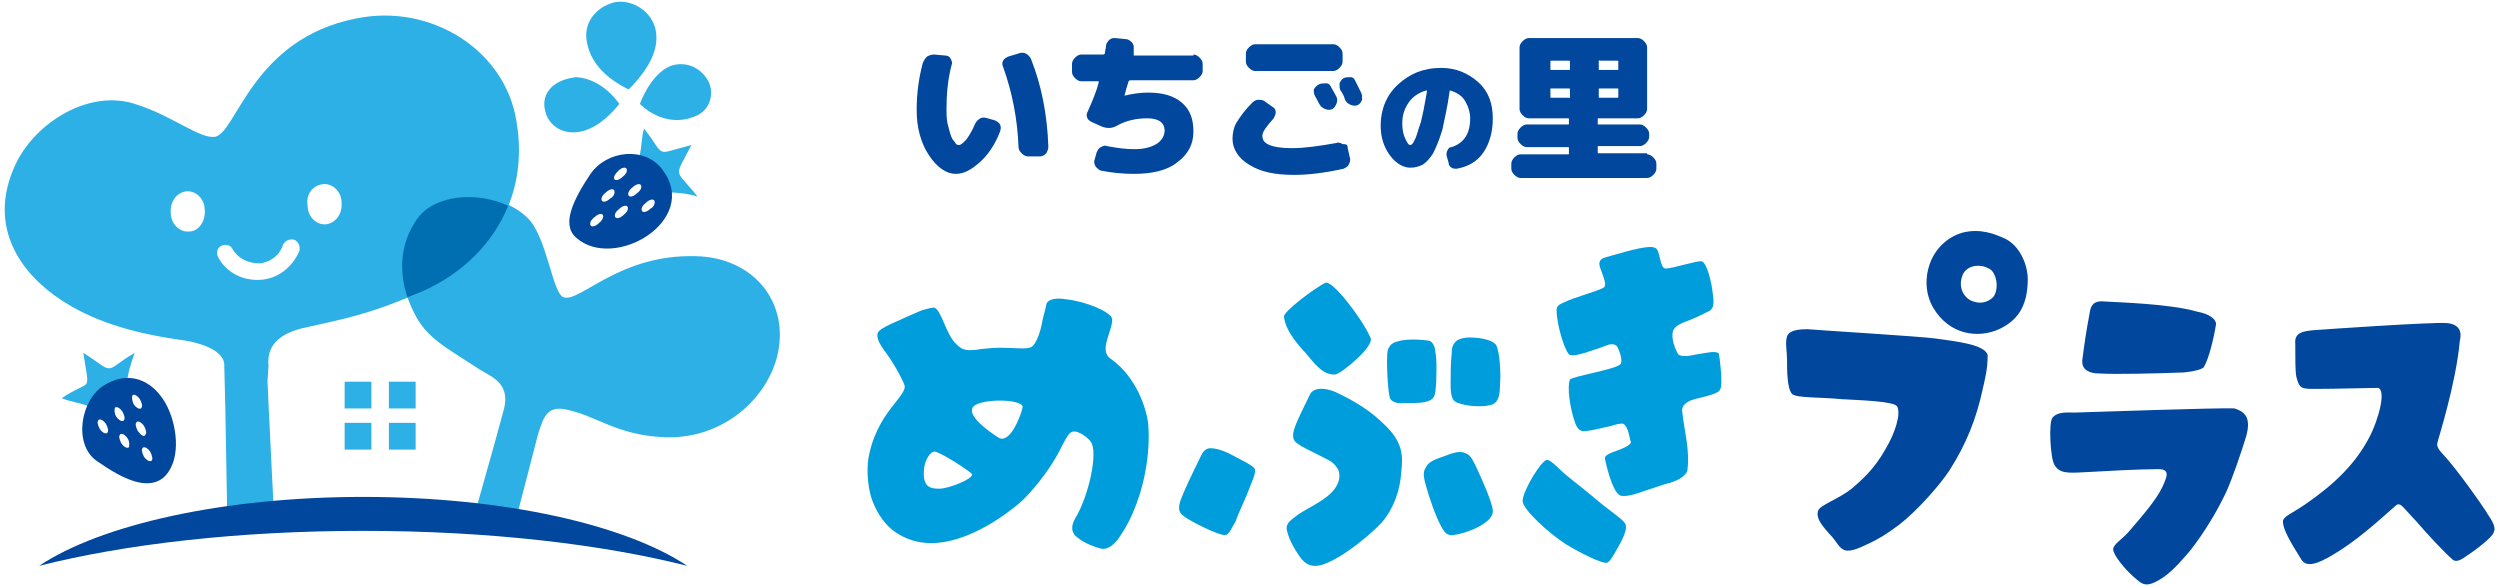 <?xml version="1.0" encoding="utf-8"?>
<!-- Generator: Adobe Illustrator 26.3.1, SVG Export Plug-In . SVG Version: 6.00 Build 0)  -->
<svg version="1.1" id="レイヤー_1" xmlns="http://www.w3.org/2000/svg" xmlns:xlink="http://www.w3.org/1999/xlink" x="0px"
	 y="0px" viewBox="0 0 243 57" style="enable-background:new 0 0 243 57;" xml:space="preserve">
<style type="text/css">
	.st0{fill:#2CB0E6;}
	.st1{fill:#00479D;}
	.st2{fill:#006FB2;}
	.st3{fill:#009DDC;}
</style>
<g>
	<g>
		<g>
			<g>
				<g>
					<path class="st0" d="M67.2,14.1c-0.8,1.6-1.2,2.1-1.2,2.6c0,0.5,0.6,0.9,1.8,2.4c-1-0.3-2-0.4-3-0.4c-0.7,0-3.4-1.7-2.8-3
						c0.4-1,0.3-2.2,0.6-3.2c1.1,1.4,1.3,2,1.7,2.2C64.7,14.9,65.2,14.6,67.2,14.1z"/>
					<path class="st0" d="M8.1,34.3c1.6,1,2,1.5,2.5,1.5c0.5,0,0.9-0.6,2.5-1.5c-0.4,1-0.7,2.1-0.8,3.2c-0.1,0.6-2.1,2.9-3.2,2.2
						c-0.9-0.5-2.2-0.6-3.1-1c1.5-1,2.2-1.1,2.4-1.4C8.6,36.9,8.4,36.3,8.1,34.3z"/>
					<g>
						<path class="st0" d="M63.8,3.5c0.1,2-1.4,3.9-2.7,5.2c-2-1-3.8-2.5-4.1-4.9c-0.2-1.8,1.1-3,2.2-3.4
							C60.9-0.4,63.7,0.9,63.8,3.5z"/>
						<path class="st0" d="M56,7.5c1.7,0.1,3.2,1.2,4.2,2.6c-1.2,1.5-2.4,2.3-3.4,2.6c-2,0.6-3.5-0.5-3.8-1.9
							C52.6,9.4,53.4,7.8,56,7.5z"/>
						<path class="st0" d="M65.2,6.4c-2,0.8-3,3.7-3,3.7s2.4,2.6,5.6,1.1c1.4-0.7,1.6-2.4,1-3.4C68.1,6.6,66.7,5.9,65.2,6.4z"/>
					</g>
					<path class="st0" d="M29.4,31.9c3.9-0.9,6.2-1.2,11.7-3.6c6.4-2.8,10.4-9,9.1-16.5c-1.1-7-8.4-11.5-15.6-10
						C24.5,3.8,23,12.9,20.9,13.3c-1.5,0.2-4.1-2-7.5-3.1C8.8,8.5,3.4,11.9,1.5,16c-2.8,6,0.5,10.6,4.5,13.2
						c2.9,1.9,6.5,3.1,11.3,3.8c1.7,0.2,4.6,0.9,4.5,2.6l0.1,4l0.2,11.3l1.1,0.7l3.5-0.2c0,0-0.7-13.9-0.7-14.4l0.1-1.4
						C25.9,33.7,27,32.5,29.4,31.9z M18.4,22.5c-0.9,0.1-1.8-0.7-1.8-1.8c-0.1-1.1,0.6-2,1.5-2.1c0.9-0.1,1.8,0.7,1.8,1.8
						C20,21.5,19.3,22.5,18.4,22.5z M31.4,17.9c0.9-0.1,1.8,0.7,1.8,1.8c0.1,1.1-0.6,2-1.5,2.1c-0.9,0.1-1.8-0.7-1.8-1.8
						C29.7,18.9,30.4,18,31.4,17.9z M25.3,27.2c-1.7,0.1-3.3-0.7-4.1-2.2c-0.2-0.4-0.1-0.9,0.3-1.1c0.4-0.2,0.9-0.1,1.1,0.3
						c0.5,0.9,1.5,1.4,2.6,1.4c1.1-0.1,2-0.8,2.3-1.8c0.2-0.4,0.6-0.6,1.1-0.5c0.4,0.2,0.6,0.6,0.5,1.1C28.4,26,27,27.1,25.3,27.2z"
						/>
					<path class="st0" d="M55,39.8c3,0.6,4.9,2.5,9.6,2.7c5.4,0.2,9.7-3.4,10.9-7.7c1.4-5.3-2.2-9.8-7.9-9.9
						c-7.4-0.2-11.2,4.5-12.8,4c-1.1-0.3-1.6-5.8-3.5-7.7c-2.7-2.7-8.6-2.9-10.7-0.1c-2.3,3.1-1.7,6.7-0.3,9.4
						c1.2,2.4,3.1,3.3,6.3,5.4c1.1,0.7,3,1.3,2.4,3.8L48.1,43l-1.8,6.4l-0.1,2.2l4-0.1c0,0-0.3,0.2,0-1.2l2.1-8.1
						C52.8,40.7,53.1,39.4,55,39.8z"/>
				</g>
			</g>
			<g>
				<rect x="33.5" y="37.1" class="st0" width="2.6" height="2.6"/>
				<rect x="37.8" y="37.1" class="st0" width="2.6" height="2.6"/>
				<rect x="33.5" y="41.1" class="st0" width="2.6" height="2.6"/>
				<rect x="37.8" y="41.1" class="st0" width="2.6" height="2.6"/>
			</g>
		</g>
		<path class="st1" d="M66.8,55c-6-4-17.8-6.7-31.5-6.7C21.7,48.3,9.8,51,3.8,55c8.3-2.1,19.3-3.4,31.5-3.4S58.5,52.9,66.8,55z"/>
		<path class="st2" d="M49.4,20c-3-1.4-7.1-1.1-8.8,1.2c-1.8,2.5-1.8,5.3-1,7.7c0.5-0.2,1-0.4,1.5-0.6C44.9,26.6,47.9,23.7,49.4,20z
			"/>
		<path class="st1" d="M16.3,39.6c-1.1-2.3-3.4-3.8-6.1-2.2c-2.4,1.4-3.1,5.8-0.8,7.4c2.7,1.9,4.9,2.8,6.4,1.7
			C17.6,45,17.3,41.7,16.3,39.6z M10.4,42.1c-0.2,0.1-0.5-0.1-0.7-0.4c-0.2-0.4-0.3-0.7-0.1-0.9c0.2-0.1,0.5,0.1,0.7,0.4
			C10.5,41.6,10.6,41.9,10.4,42.1z M11.2,39.6c0.2-0.1,0.5,0.1,0.7,0.4c0.2,0.4,0.3,0.7,0.1,0.9c-0.2,0.1-0.5-0.1-0.7-0.4
			S11.1,39.7,11.2,39.6z M12.5,43.5c-0.2,0.1-0.5-0.1-0.7-0.4c-0.2-0.4-0.3-0.7-0.1-0.9c0.2-0.1,0.5,0.1,0.7,0.4
			S12.6,43.4,12.5,43.5z M12.9,38.4c0.2-0.1,0.5,0.1,0.7,0.4c0.2,0.4,0.3,0.7,0.1,0.9c-0.2,0.1-0.5-0.1-0.7-0.4
			C12.8,38.9,12.8,38.5,12.9,38.4z M13.4,41.9c-0.2-0.4-0.3-0.7-0.1-0.9c0.2-0.1,0.5,0.1,0.7,0.4c0.2,0.4,0.3,0.7,0.1,0.9
			C14,42.5,13.7,42.3,13.4,41.9z M14.7,44.8c-0.2,0.1-0.5-0.1-0.7-0.4c-0.2-0.4-0.3-0.7-0.1-0.9c0.2-0.1,0.5,0.1,0.7,0.4
			C14.8,44.3,14.9,44.7,14.7,44.8z"/>
		<path class="st1" d="M64.4,16.5c-1.7-2.3-5.4-1.9-7,0.4c-1.6,2.4-2.9,4.9-1.4,6.2C59.7,26.4,68.1,21.4,64.4,16.5z M58.2,21.7
			c-0.3,0.3-0.7,0.4-0.8,0.2c-0.1-0.2,0-0.5,0.4-0.8c0.3-0.3,0.7-0.4,0.8-0.2C58.7,21,58.6,21.4,58.2,21.7z M59.3,19.3
			c-0.3,0.3-0.7,0.4-0.8,0.2c-0.1-0.2,0-0.5,0.4-0.8c0.3-0.3,0.7-0.4,0.8-0.2C59.8,18.7,59.7,19.1,59.3,19.3z M60.1,16.6
			c0.3-0.3,0.7-0.4,0.8-0.2s0,0.5-0.4,0.8c-0.3,0.3-0.7,0.4-0.8,0.2C59.6,17.2,59.8,16.9,60.1,16.6z M60.6,20.9
			c-0.3,0.3-0.7,0.4-0.8,0.2c-0.1-0.2,0-0.5,0.4-0.8c0.3-0.3,0.7-0.4,0.8-0.2C61.1,20.3,61,20.6,60.6,20.9z M61.9,18.8
			c-0.3,0.3-0.7,0.4-0.8,0.2c-0.1-0.2,0-0.5,0.4-0.8c0.3-0.3,0.7-0.4,0.8-0.2S62.3,18.5,61.9,18.8z M63.2,20.3
			c-0.3,0.3-0.7,0.4-0.8,0.2s0-0.5,0.4-0.8c0.3-0.3,0.7-0.4,0.8-0.2C63.7,19.7,63.6,20.1,63.2,20.3z"/>
	</g>
	<g>
		<path class="st3" d="M111.6,41.1c0.2,2.2-0.1,5.7-1.6,9c-0.2,0.5-0.8,1.6-1.4,2.4c-0.5,0.6-1.1,1-1.7,0.8c-0.4-0.1-1.5-0.5-2.1-1
			c-0.6-0.4-0.8-1-0.3-1.9c1.3-2.1,2.3-6.5,1.5-7.5c-0.4-0.5-1.5-1.3-2-0.8c-0.3,0.3-0.6,0.9-0.8,1.3c-0.4,0.8-0.8,1.5-1.5,2.5
			c-0.8,1.1-2,2.6-3.1,3.4c-1.4,1.1-2.8,2-4.5,2.7c-2.2,0.9-4.8,1.3-7.1-0.3c-1.3-0.9-2-2.4-2.3-3.3c-0.4-1.3-0.5-3.1-0.2-4.3
			c0.5-2.3,1.6-3.8,2.4-4.8c0.7-0.9,1.2-1.5,1-1.9c-0.2-0.6-1.2-2.4-2-3.4c-0.4-0.6-0.7-1.1-0.6-1.6c0.1-0.3,0.6-0.6,1.5-1
			c0.9-0.4,2.2-1,2.7-1.2c0.6-0.2,1.1-0.3,1.3-0.3c0.7,0.2,1.1,2.5,2.1,3.5c0.6,0.6,0.9,0.7,2,0.6c0.4-0.1,1.8-0.2,2.3-0.2
			c1.6,0,2.6,0.2,3.1-0.1c0.4-0.3,0.8-1.3,1-2.4c0.1-0.6,0.3-1.1,0.4-1.7c0.1-0.5,0.9-0.7,2-0.5c1.8,0.2,4.3,1.2,4.4,1.9
			c0.1,1.1-1.4,3.1-0.1,3.9C110.5,36.7,111.4,39.7,111.6,41.1z M94.5,46.1c-0.1-0.2-2.8-2-3.6-2.2c-0.5-0.1-1.1,1-1.1,1.9
			c-0.1,1.6,0.7,1.7,1.5,1.7C92.2,47.5,94.5,46.6,94.5,46.1z M99.4,39.6c0.1-0.9-4.6-0.9-4.9,0.1c-0.3,0.8,1.4,2.1,2.5,2.8
			C98.1,43.3,99.2,40.5,99.4,39.6z"/>
		<path class="st3" d="M122,45.7c0,0.5-0.3,1.1-0.5,1.6c-0.3,0.9-1.2,2.7-1.4,3.4c-0.3,0.4-0.6,1.3-1,1.3c-0.6,0.1-3.5-1.4-4-1.8
			c-0.6-0.4-0.6-0.9-0.3-1.7c0.2-0.6,1.1-2.5,1.7-3.7c0.3-0.6,0.4-1,0.9-1.2c0.3-0.1,1.2,0,2.3,0.6C120.6,44.7,122,45.3,122,45.7z
			 M133.2,32.8c0.5,0.8-2.8,3.5-3.4,3.6c-1.3,0.1-2.2-1.3-2.9-2.1c-1.9-2-2-3-2.1-3.5c-0.1-0.5,3-2.8,4-3.3
			C129.4,27.1,132.3,30.8,133.2,32.8z M136.2,45.9c-0.1,1.7-0.7,3.5-1.9,4.9c-1.5,1.6-5,4.3-6.5,4.2c-0.6,0-1-0.3-1.4-0.8
			c-0.5-0.7-1.1-1.7-1.3-2.6c-0.2-0.6,0.3-1,0.7-1.3c0.8-0.7,2.6-1.4,3.6-2.4c0.5-0.5,1-1.3,0.7-2.2c-0.1-0.2-0.4-0.7-1-1
			c-1.7-0.9-3-1.4-3.3-1.9c-0.4-0.7,0.3-1.9,1.5-4.4c0.3-0.7,1.3-0.8,2.5-0.3c1.9,0.9,3.4,1.8,4.9,3.3
			C136.3,43,136.4,44.2,136.2,45.9z M139.6,37.1c-0.1,1.1,0,1.6-0.8,1.9c-0.9,0.3-2.4,0.1-2.5,0.2c-0.5,0-1-0.1-1.2-0.5
			c-0.2-0.6-0.4-3.9-0.2-4.7c0.2-0.5,0.5-0.7,0.9-0.8c0.9-0.3,2.2-0.2,3-0.1c0.4,0,0.7,0.6,0.7,1C139.7,35,139.6,36.6,139.6,37.1z
			 M145.1,49.8c-0.1,1-2.3,2-3.8,2.2c-0.7,0.1-0.9-0.3-1.2-0.8c-0.6-1.1-1.2-2.9-1.5-4c-0.2-0.7-0.3-1.2-0.1-1.6
			c0.3-0.6,0.5-0.8,2-1.3c0.5-0.2,1.3-0.5,1.8-0.3c0.7,0.2,0.8,0.7,1.1,1.2C144,46.5,145.2,49.1,145.1,49.8z M145.8,37.3
			c0,1-0.1,1.7-0.7,2c-1.1,0.4-3.2,0.1-3.7-0.3c-0.4-0.3-0.4-1.2-0.4-1.8c0-0.9,0-1.8,0.1-2.8c0-0.6,0.1-0.9,0.4-1.2
			c0.3-0.3,0.9-0.4,1.4-0.4c0.5,0,2,0.1,2.5,0.7C145.8,34.1,145.9,36.6,145.8,37.3z"/>
		<path class="st3" d="M157.1,53.5c-0.3,0.5-0.6,1.1-0.9,1.2c-0.5,0.1-2.5-0.9-4-1.8c-1.7-1.1-4.2-3.4-4.2-4.2c0-1,1.9-4.1,2.4-4
			c0.5,0.1,1.2,1,2.1,1.7c0.5,0.4,1.9,1.5,3.2,2.6c1,0.8,1.9,1.4,2.2,1.8C158.4,51.3,157.5,52.8,157.1,53.5z M167.3,36.4
			c0,0.6,0.1,1.3-0.2,1.6c-0.4,0.4-1.8,0.6-2.7,0.9c-0.5,0.2-0.9,0.5-0.9,1c0.2,2,0.8,3.9,0.5,5.9c-0.4,0.8-1.5,1.1-2.3,1.3
			c-2.2,0.7-3.2,1.2-4.1,1.1c-0.7-0.1-1.3-2.2-1.6-3.6c-0.1-0.5,1.1-0.7,1.9-1.1c0.4-0.2,0.7-0.4,0.6-0.6c-0.1-0.2-0.2-1.4-0.7-1.7
			c-0.2-0.1-0.9,0.1-1.2,0.2c-0.5,0.1-2.4,0.6-2.8,0.5c-0.4-0.1-0.6-0.5-0.7-0.8c-0.5-1.4-0.8-3.5-0.5-4.2c0.1-0.3,4.5-1,4.9-1.5
			c0.2-0.2,0.1-0.9-0.3-1.7c-0.2-0.3-0.7-0.3-1.1-0.1c-1.2,0.4-2.9,1.1-3.5,0.9c-0.4-0.1-1.3-2.8-1.3-4.4c0-0.3,0.2-0.5,0.7-0.7
			c1-0.5,3-1,3.8-1.4c0.4-0.2,0.2-0.7-0.2-1.8c-0.2-0.5-0.3-1,0.5-1.2c1.2-0.3,4.1-1.3,4.8-0.9c0.5,0.2,0.4,2,1,2
			c0.7,0,3.1-0.8,3.5-0.7c0.5,0.1,1,2.1,1.1,3.3c0.1,0.7,0.1,1.2-0.3,1.5c-0.4,0.2-1.6,0.8-2.2,1c-0.8,0.3-1.1,0.5-1.3,0.8
			c-0.3,0.5-0.1,1.5,0.4,2.4c0.1,0.2,0.7,0.3,1.5,0.1c1.3-0.2,2-0.4,2.4-0.2C167.1,34.2,167.2,35.2,167.3,36.4z"/>
		<path class="st1" d="M193.2,34.5c0,1.3-0.2,2.1-0.5,3.4c-0.6,2.8-1.6,5.3-3.2,7.8c-0.9,1.4-3.2,4-4.9,5.3c-1.2,0.9-2,1.4-3.1,1.9
			c-1,0.5-1.7,0.7-2.1,0.6c-0.6-0.1-0.9-0.9-1.4-1.4c-0.7-0.8-1.5-1.6-1.3-2.4c0.1-0.6,2.1-1.2,3.4-2.3c0.8-0.7,2.1-1.8,3.2-3.8
			c0.9-1.5,1.5-3.4,1.1-4.1c-0.3-0.5-3.6-0.6-5.4-0.7c-1.9-0.2-4.4-0.1-4.8-0.5c-0.5-0.5-0.5-2.3-0.5-3.4c0-0.7-0.2-1.6,0-2.2
			c0.2-0.6,1.1-0.7,2-0.7c1.1,0.1,11,0.7,12.4,0.9C190.3,33.2,192.9,33.5,193.2,34.5z M197.1,27.1c0,2.8-1.1,4.1-2.8,4.9
			c-2,0.9-4.8,0.6-6.4-2.1c-1.5-2.6-0.3-6.4,2.9-7.3c1.7-0.4,3,0.1,4.1,0.6C196.5,24,197.1,26,197.1,27.1z M193.6,26.3
			c-0.8-0.7-2.5-0.7-2.9,0.6c-0.4,1.3,0.4,2.2,1.1,2.4c0.8,0.3,1.6,0,2-0.5C194.2,28.2,194.2,27,193.6,26.3z"/>
		<path class="st1" d="M218.3,42.5c-0.5,1.6-1.2,3.7-1.9,5.3c-0.9,1.9-2.1,3.9-3.5,5.7c-0.6,0.7-1.6,1.9-2.6,2.6
			c-1.2,0.8-1.8,0.9-2.4,0.4c-1.4-1.1-2.5-2.6-2.5-3.1c0-0.5,0.9-1,1.5-1.7c1.2-1.4,2.7-3.1,3.3-4.4c0.4-0.9,0.8-1.7-0.4-1.7
			c-1.9,0-5.4,0.2-7.2,0.3c-1.7,0.1-2.4,0.1-2.9-0.7c-0.4-0.6-0.6-4.1-0.2-4.6c0.5-0.6,1.4-0.5,2.2-0.5c0.3,0,14.4-0.5,15.5-0.4
			C218.1,40,218.9,40.5,218.3,42.5z M215.4,31.5c-0.2,1.3-0.7,3.4-1.2,4.2c-0.2,0.2-0.9,0.4-1.9,0.5c-2.6,0.1-6.6,0.2-8.3,0.1
			c-0.8,0-1.7-0.3-1.6-1.3c0.2-1.6,0.4-2.9,0.7-4.5c0.1-0.7,0.3-1.3,1.4-1.2c1.4,0.1,6.3,0.2,9.1,1C214.7,30.5,215.4,31,215.4,31.5z
			"/>
		<path class="st1" d="M242.4,51.7c0,0.4-1.7,1.7-2.3,2.1c-0.5,0.3-1.3,1.1-1.8,0.5c-0.6-0.5-2.3-2.3-3.5-3.7
			c-0.4-0.4-0.9-1-1.2-1.3c-0.3-0.3-0.5-0.4-0.8-0.1c-1.8,1.6-3.8,3.4-6,4.7c-1.5,0.9-2.6,1.3-3.1,0.5c-0.4-0.7-1.8-2.7-1.8-3.7
			c0-0.5,0.9-0.8,2.2-1.7c2.9-2,4.9-4,6.2-6.5c0.9-1.7,1.7-4.7,0.8-4.8c-0.3,0-4.2,0.1-6,0.1c-1.4,0-1.6,0-1.9-1.2
			c-0.1-0.5-0.1-1.8-0.1-3.2c-0.1-1.1,0.8-1.2,1.7-1.3c1.3-0.1,11.5-0.8,13-0.7c1.3,0.1,1.5,0.9,1.3,1.7c-0.4,4.3-2.1,9.5-2.2,10
			c0,0.1-0.1,0.4,0.6,1.1c1.3,1.4,3.7,4.8,4.2,5.6C241.9,50.2,242.7,51.1,242.4,51.7z"/>
		<g>
			<path class="st1" d="M96.7,11.7c0.2,0.1,0.4,0.2,0.5,0.4c0.1,0.2,0.1,0.4,0,0.7c-0.5,1.3-1.2,2.3-2,3c-0.8,0.7-1.5,1.1-2.3,1.1
				c-0.9,0-1.8-0.6-2.6-1.8c-0.8-1.2-1.2-2.7-1.2-4.4c0-1.6,0.2-3.1,0.6-4.6c0.1-0.2,0.2-0.4,0.4-0.6c0.2-0.1,0.4-0.2,0.7-0.2
				l1.1,0.1c0.2,0,0.4,0.1,0.5,0.3s0.2,0.4,0.1,0.6c-0.4,1.5-0.5,3-0.5,4.3c0,0.5,0,0.9,0.1,1.4c0.1,0.4,0.2,0.8,0.3,1.1
				c0.1,0.3,0.2,0.5,0.4,0.7c0.1,0.2,0.2,0.3,0.4,0.3c0.2,0,0.4-0.2,0.7-0.5c0.3-0.4,0.6-0.9,0.9-1.6c0.1-0.2,0.3-0.4,0.5-0.5
				c0.2-0.1,0.4-0.1,0.7,0L96.7,11.7z M99,5.2c0.2-0.1,0.5-0.1,0.7,0s0.4,0.3,0.5,0.5c1,2.5,1.6,5.4,1.7,8.6c0,0.2-0.1,0.4-0.2,0.6
				c-0.2,0.2-0.4,0.3-0.6,0.3h-1.2c-0.2,0-0.4-0.1-0.6-0.3c-0.2-0.2-0.3-0.4-0.3-0.6c-0.1-2.7-0.6-5.3-1.5-7.8
				c-0.1-0.2-0.1-0.4,0-0.6c0.1-0.2,0.3-0.3,0.5-0.4L99,5.2z"/>
			<path class="st1" d="M116,5.3c0.2,0,0.4,0.1,0.6,0.3c0.2,0.2,0.3,0.4,0.3,0.6v0.7c0,0.2-0.1,0.4-0.3,0.6
				c-0.2,0.2-0.4,0.3-0.6,0.3h-6.1c-0.1,0-0.1,0-0.2,0.1c-0.2,0.6-0.3,1-0.4,1.4v0h0c0.8-0.2,1.6-0.3,2.3-0.3c1.4,0,2.5,0.3,3.3,1
				c0.8,0.7,1.1,1.6,1.1,2.8c0,1.2-0.5,2.2-1.6,3c-1,0.8-2.5,1.1-4.2,1.1c-1,0-2.1-0.1-3.1-0.3c-0.2,0-0.4-0.2-0.6-0.4
				c-0.1-0.2-0.2-0.4-0.1-0.7l0.2-0.7c0.1-0.2,0.2-0.4,0.4-0.5c0.2-0.1,0.4-0.2,0.6-0.1c1,0.2,1.9,0.3,2.7,0.3
				c0.9,0,1.6-0.2,2.1-0.5c0.5-0.3,0.8-0.8,0.8-1.3c0-0.8-0.6-1.2-1.7-1.2c-1,0-2,0.2-2.9,0.7c-0.5,0.3-1,0.3-1.5,0.1l-0.9-0.4
				c-0.2-0.1-0.4-0.2-0.5-0.4c-0.1-0.2-0.1-0.4,0-0.6c0.5-1.1,0.9-2.1,1.1-2.9c0-0.1,0-0.1-0.1-0.1h-1.6c-0.2,0-0.4-0.1-0.6-0.3
				c-0.2-0.2-0.3-0.4-0.3-0.6V6.2c0-0.2,0.1-0.4,0.3-0.6c0.2-0.2,0.4-0.3,0.6-0.3h2.1c0.1,0,0.1,0,0.2-0.1c0-0.3,0.1-0.5,0.1-0.7
				c0-0.2,0.1-0.4,0.3-0.6c0.2-0.2,0.4-0.2,0.6-0.2l1,0.1c0.2,0,0.4,0.1,0.6,0.3c0.2,0.2,0.2,0.4,0.2,0.6c0,0.1,0,0.2,0,0.3
				c0,0.1,0,0.2,0,0.3c0,0.1,0,0.1,0.1,0.1H116z"/>
			<path class="st1" d="M131,14.4l0.2,0.9c0.1,0.2,0,0.5-0.1,0.7c-0.1,0.2-0.3,0.3-0.5,0.4c-1.8,0.4-3.4,0.6-4.8,0.6
				c-1.9,0-3.3-0.3-4.4-1c-1-0.6-1.6-1.5-1.6-2.5c0-0.5,0.1-1.1,0.4-1.6c0.3-0.5,0.8-1.2,1.5-1.9c0.2-0.2,0.4-0.3,0.6-0.3
				c0.2,0,0.5,0,0.7,0.2l0.7,0.5c0.2,0.1,0.3,0.3,0.3,0.5c0,0.2-0.1,0.4-0.2,0.6c-0.7,0.8-1.1,1.3-1.1,1.7c0,0.4,0.2,0.7,0.7,0.9
				c0.5,0.2,1.2,0.3,2.2,0.3c1.2,0,2.6-0.2,4.3-0.5c0.2-0.1,0.4,0,0.6,0.1C130.9,14,131,14.1,131,14.4z M130.5,6
				c0,0.2-0.1,0.4-0.3,0.6c-0.2,0.2-0.4,0.3-0.6,0.3H122c-0.2,0-0.4-0.1-0.6-0.3c-0.2-0.2-0.3-0.4-0.3-0.6V5.2
				c0-0.2,0.1-0.4,0.3-0.6c0.2-0.2,0.4-0.3,0.6-0.3h7.6c0.2,0,0.4,0.1,0.6,0.3c0.2,0.2,0.3,0.4,0.3,0.6V6z M128.2,8.2
				c0.2-0.1,0.4-0.1,0.7-0.1s0.4,0.2,0.5,0.4c0.1,0.2,0.3,0.5,0.5,0.9c0.1,0.2,0.1,0.4,0,0.7c-0.1,0.2-0.2,0.4-0.4,0.5
				c-0.2,0.1-0.4,0.1-0.7,0c-0.2-0.1-0.4-0.2-0.5-0.4c-0.1-0.1-0.2-0.4-0.5-0.9c-0.1-0.2-0.1-0.4-0.1-0.6
				C127.8,8.5,128,8.3,128.2,8.2L128.2,8.2z M131.8,8c0.3,0.6,0.5,1,0.5,1c0.1,0.2,0.1,0.4,0.1,0.7c-0.1,0.2-0.2,0.4-0.4,0.5l0,0
				c-0.2,0.1-0.4,0.1-0.7,0c-0.2-0.1-0.4-0.2-0.5-0.4c-0.1-0.1-0.1-0.3-0.2-0.5c-0.1-0.2-0.2-0.4-0.3-0.5c-0.1-0.2-0.1-0.4-0.1-0.7
				c0.1-0.2,0.2-0.4,0.4-0.5l0,0c0.2-0.1,0.4-0.1,0.7-0.1S131.7,7.8,131.8,8z"/>
			<path class="st1" d="M140.1,6.6c1.4,0,2.6,0.5,3.6,1.4c1,0.9,1.4,2.1,1.4,3.5c0,1.3-0.3,2.4-0.9,3.3c-0.6,0.9-1.5,1.4-2.6,1.6
				c-0.2,0-0.4,0-0.5-0.1c-0.2-0.1-0.3-0.3-0.3-0.5l-0.2-0.7c0-0.2,0-0.3,0.1-0.5c0.1-0.2,0.2-0.3,0.4-0.3c1.2-0.4,1.8-1.3,1.8-2.8
				c0-0.6-0.2-1.2-0.5-1.7c-0.3-0.5-0.8-0.8-1.4-1c-0.1,0-0.1,0-0.1,0.1c-0.2,1.5-0.5,2.7-0.7,3.7c-0.3,1-0.6,1.7-0.9,2.3
				c-0.3,0.5-0.7,0.9-1,1.1c-0.4,0.2-0.8,0.3-1.2,0.3c-0.7,0-1.4-0.4-2-1.2c-0.6-0.8-0.9-1.8-0.9-2.9c0-1.6,0.6-3,1.7-4
				S138.3,6.6,140.1,6.6z M136.6,13.5c0.2,0.4,0.3,0.6,0.5,0.6c0.1,0,0.3-0.2,0.4-0.5c0.2-0.3,0.3-0.9,0.6-1.7
				c0.2-0.8,0.4-1.8,0.6-3c0,0,0,0,0-0.1c0,0,0,0-0.1,0c-0.7,0.2-1.3,0.6-1.7,1.2c-0.4,0.6-0.6,1.2-0.6,2
				C136.3,12.6,136.4,13.1,136.6,13.5z"/>
			<path class="st1" d="M160.1,15c0.2,0,0.4,0.1,0.6,0.3c0.2,0.2,0.3,0.4,0.3,0.6v0.5c0,0.2-0.1,0.4-0.3,0.6
				c-0.2,0.2-0.4,0.3-0.6,0.3h-12.3c-0.2,0-0.4-0.1-0.6-0.3c-0.2-0.2-0.3-0.4-0.3-0.6v-0.5c0-0.2,0.1-0.4,0.3-0.6
				c0.2-0.2,0.4-0.3,0.6-0.3h4.6c0.1,0,0.1,0,0.1-0.1v-0.5c0-0.1,0-0.1-0.1-0.1h-4c-0.2,0-0.4-0.1-0.6-0.3c-0.2-0.2-0.3-0.4-0.3-0.6
				V13c0-0.2,0.1-0.4,0.3-0.6c0.2-0.2,0.4-0.3,0.6-0.3h4c0.1,0,0.1,0,0.1-0.1v-0.4c0-0.1,0-0.1-0.1-0.1h-1.8h-2
				c-0.2,0-0.4-0.1-0.6-0.3c-0.2-0.2-0.3-0.4-0.3-0.6v-6c0-0.2,0.1-0.4,0.3-0.6c0.2-0.2,0.4-0.3,0.6-0.3h10.6c0.2,0,0.4,0.1,0.6,0.3
				c0.2,0.2,0.3,0.4,0.3,0.6v6c0,0.2-0.1,0.4-0.3,0.6c-0.2,0.2-0.4,0.3-0.6,0.3h-3.8c-0.1,0-0.1,0-0.1,0.1V12c0,0.1,0,0.1,0.1,0.1h4
				c0.2,0,0.4,0.1,0.6,0.3c0.2,0.2,0.3,0.4,0.3,0.6v0.3c0,0.2-0.1,0.4-0.3,0.6c-0.2,0.2-0.4,0.3-0.6,0.3h-4c-0.1,0-0.1,0-0.1,0.1
				v0.5c0,0.1,0,0.1,0.1,0.1H160.1z M152.6,6.7V6c0-0.1,0-0.1-0.1-0.1h-1.7c-0.1,0-0.1,0-0.1,0.1v0.7c0,0.1,0,0.1,0.1,0.1h1.7
				C152.6,6.8,152.6,6.8,152.6,6.7z M152.6,9.4V8.7c0-0.1,0-0.1-0.1-0.1h-1.7c-0.1,0-0.1,0-0.1,0.1v0.7c0,0.1,0,0.1,0.1,0.1h1.7
				C152.6,9.6,152.6,9.5,152.6,9.4z M155.4,6v0.7c0,0.1,0,0.1,0.1,0.1h1.7c0.1,0,0.1,0,0.1-0.1V6c0-0.1,0-0.1-0.1-0.1h-1.7
				C155.4,5.8,155.4,5.9,155.4,6z M155.4,8.7v0.7c0,0.1,0,0.1,0.1,0.1h1.7c0.1,0,0.1,0,0.1-0.1V8.7c0-0.1,0-0.1-0.1-0.1h-1.7
				C155.4,8.6,155.4,8.6,155.4,8.7z"/>
		</g>
	</g>
</g>
</svg>
